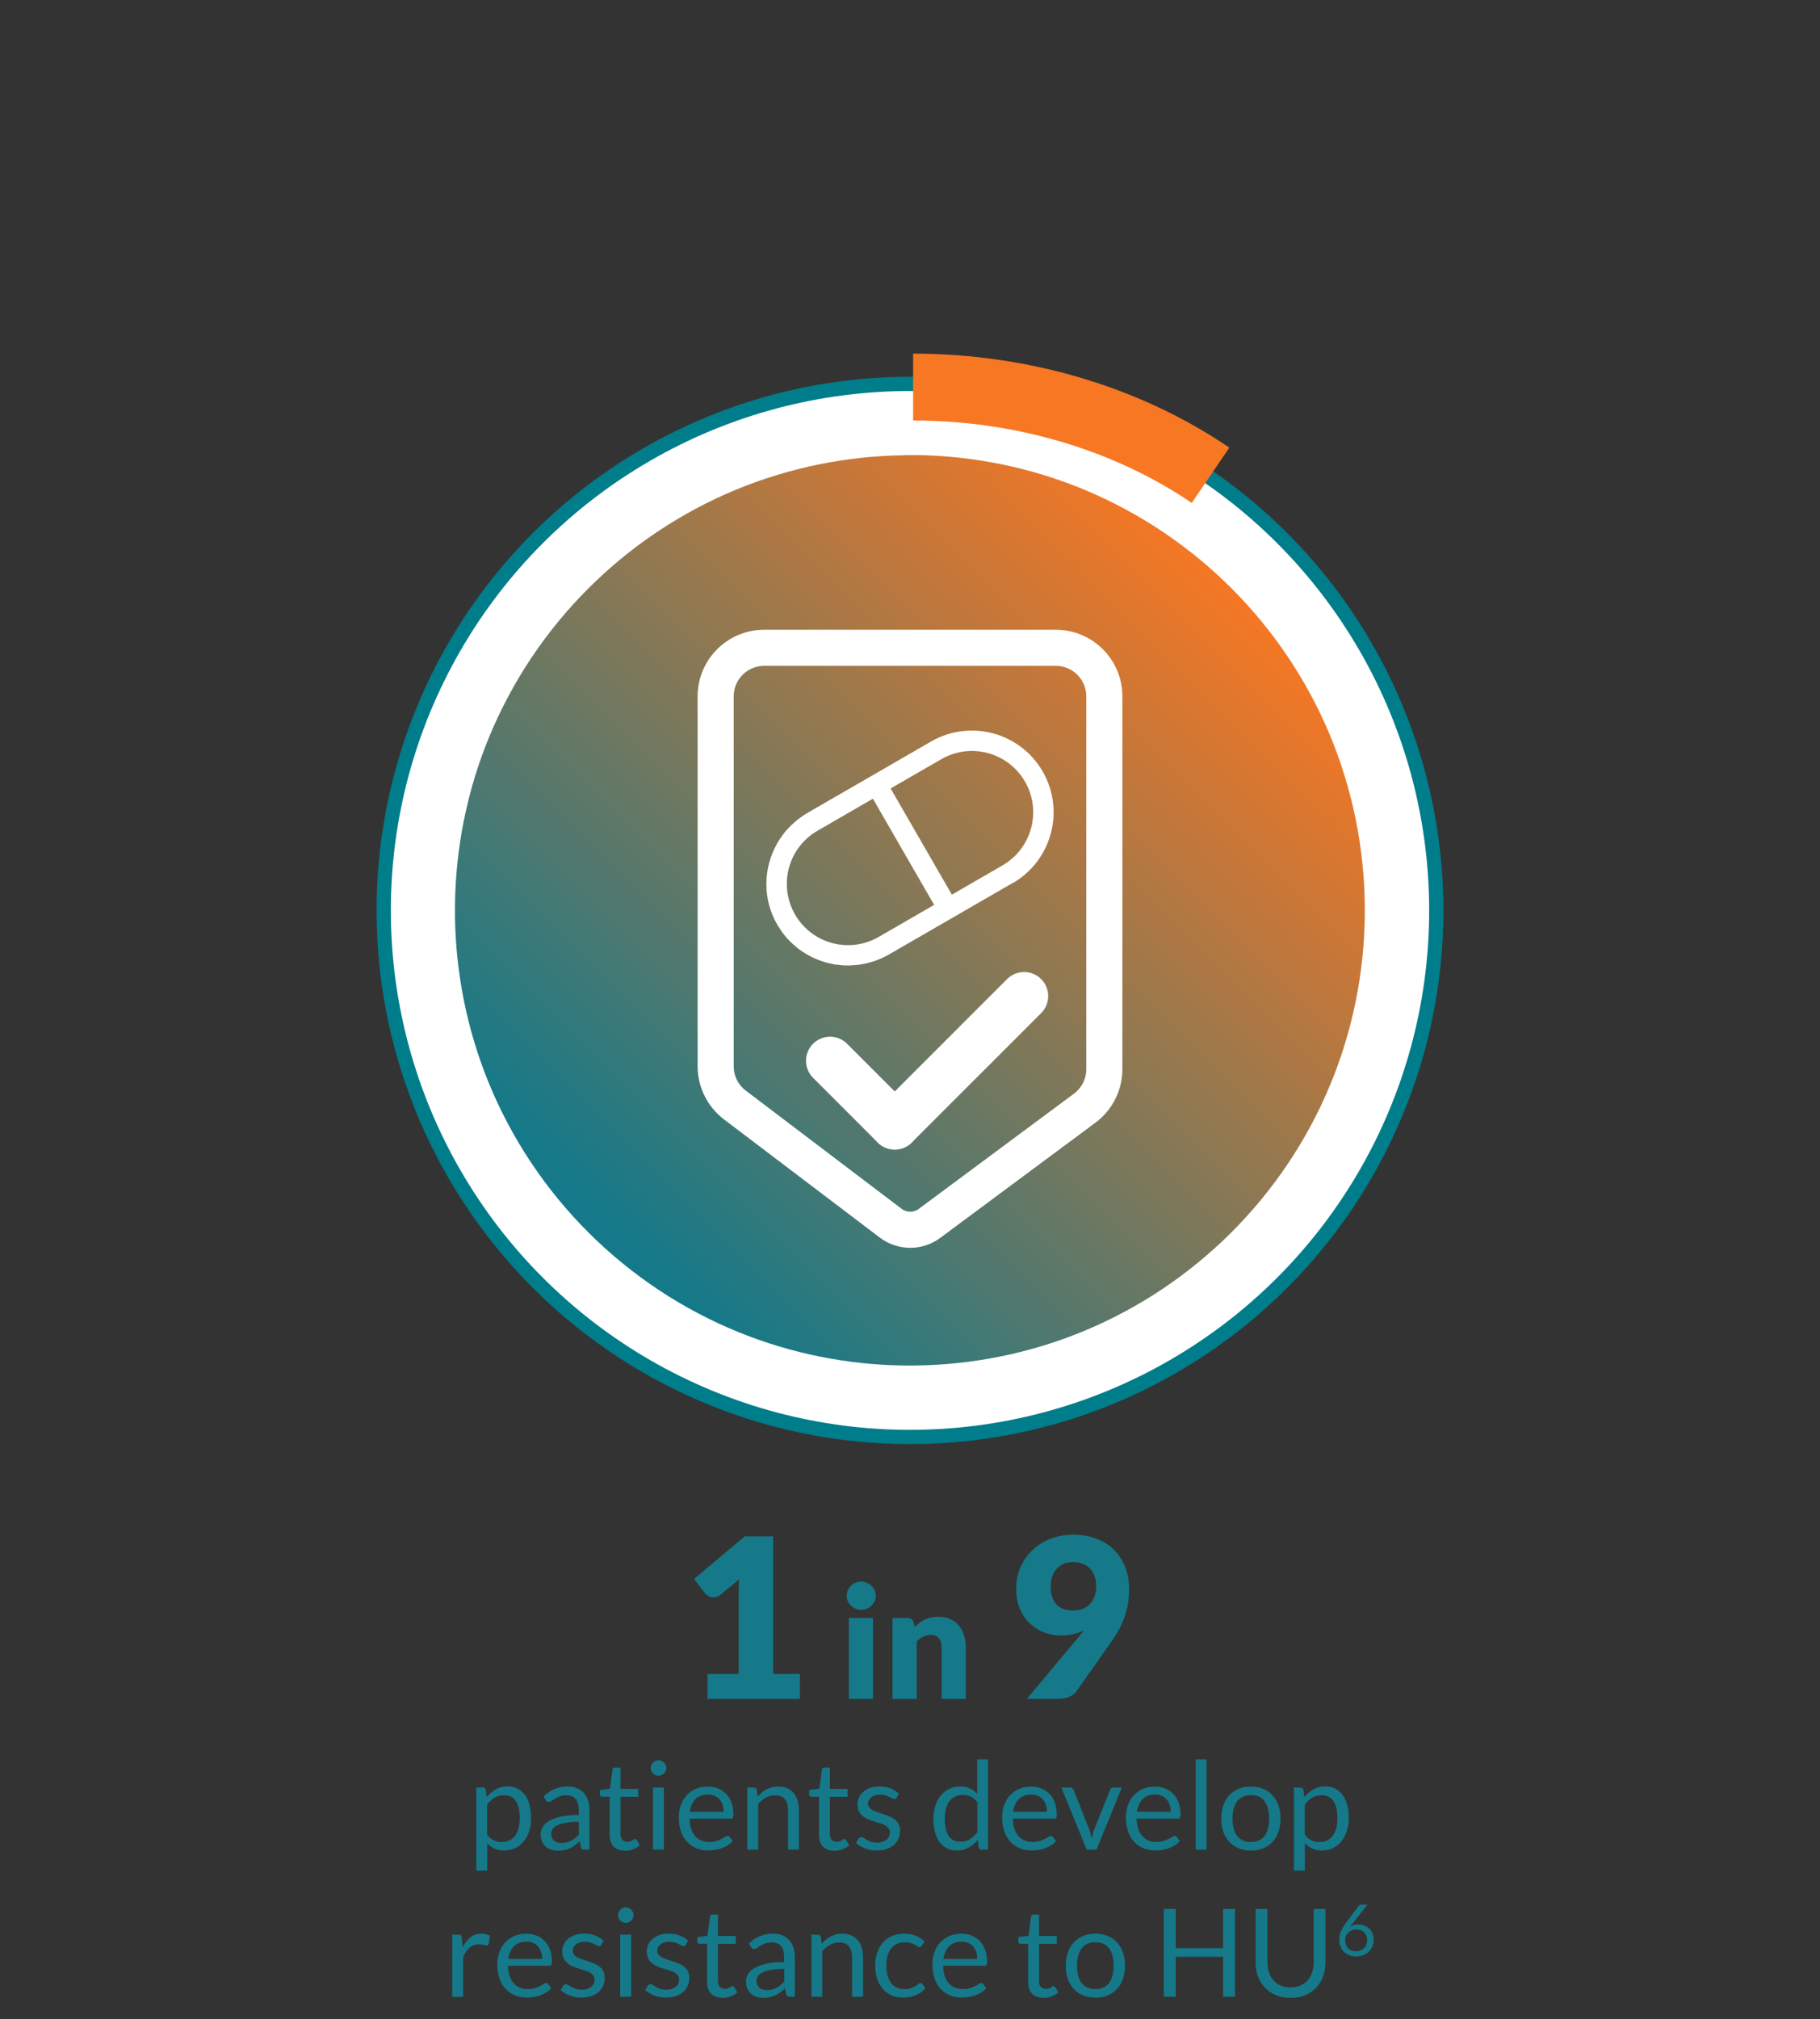 <?xml version="1.0" encoding="UTF-8"?><svg id="Layer_2" xmlns="http://www.w3.org/2000/svg" xmlns:xlink="http://www.w3.org/1999/xlink" viewBox="0 0 326.76 362.33"><rect x="0" y="0" width="326.76" height="362.33" fill="#333333" stroke="none"/><defs><style>.cls-1,.cls-2{fill:#fff;}.cls-2{stroke:#007d8a;stroke-width:2.56px;}.cls-3{stroke-linecap:round;stroke-width:8.64px;}.cls-3,.cls-4{stroke:#fff;stroke-linejoin:round;}.cls-3,.cls-4,.cls-5,.cls-6{fill:none;}.cls-4{stroke-width:6.48px;}.cls-7{clip-path:url(#clippath);}.cls-8{fill:#157989;}.cls-6{stroke:#f87722;stroke-miterlimit:10;stroke-width:12px;}.cls-9{fill:url(#linear-gradient);}</style><clipPath id="clippath"><path class="cls-5" d="m162.34,81.7h-.04s-.04,0-.06,0c-10.22.14-20.42,2.19-30.02,6.14-20.07,8.29-36.12,24.34-44.4,44.41-3.95,9.59-5.99,19.78-6.13,29.99,0,.02,0,.03,0,.05,0,.01,0,.03,0,.05,0,.34,0,.69,0,1.03s0,.7,0,1.05h0s0,.07,0,.1c0,.02,0,.04,0,.06,0,0,0,.02,0,.03.15,10.04,2.14,20.05,5.97,29.5,8.3,20.42,24.63,36.73,45.07,45,9.41,3.8,19.38,5.78,29.38,5.93.01,0,.03,0,.05,0,.02,0,.03,0,.05,0,.39,0,.77,0,1.16,0,.31,0,.61,0,.92,0h0s.06,0,.1,0c.02,0,.04,0,.06,0h.03c10.18-.14,20.33-2.17,29.89-6.09,20.1-8.26,36.18-24.29,44.49-44.37,3.99-9.66,6.05-19.93,6.17-30.22,0-.02,0-.04,0-.06,0-.01,0-.03,0-.04,0-.3,0-.61,0-.91,0-.26,0-.52,0-.79v-.02s0-.06,0-.09c0-.03,0-.06,0-.09h0c-.12-10.44-2.24-20.85-6.33-30.62-8.28-19.71-24.05-35.48-43.77-43.76-9.76-4.09-20.16-6.2-30.58-6.32-.02,0-.03,0-.05,0-.02,0-.03,0-.05,0-.3,0-.6,0-.91,0-.35,0-.69,0-1.04,0"/></clipPath><linearGradient id="linear-gradient" x1="-2316.11" y1="357.16" x2="-2315.63" y2="357.16" gradientTransform="translate(798070.48 123219.55) scale(344.54 -344.54)" gradientUnits="userSpaceOnUse"><stop offset="0" stop-color="#157989"/><stop offset="1" stop-color="#f87722"/></linearGradient></defs><g id="Layer_1-2"><g><g><circle class="cls-2" cx="163.38" cy="163.38" r="94.49"/><path class="cls-6" d="m163.94,69.46c9.67,0,19.26,1.38,28.36,4.08,9.1,2.7,17.57,6.67,25.04,11.75"/><g class="cls-7"><rect class="cls-9" x="47.85" y="47.85" width="231.05" height="231.05" transform="translate(-67.67 163.38) rotate(-45)"/></g><g><path class="cls-4" d="m194.75,198.86l-27.87,20.68c-2.07,1.54-4.91,1.52-6.97-.04l-27.97-21.21c-2.17-1.65-3.45-4.21-3.45-6.94v-66.39c0-4.81,3.9-8.71,8.71-8.71h52.36c4.81,0,8.71,3.9,8.71,8.71v66.9c0,2.76-1.31,5.35-3.52,7Z"/><path class="cls-1" d="m181.82,158.45l-22.23,12.84c-.44.25-.88.48-1.33.68-.16.07-.32.12-.49.19-.29.12-.58.24-.88.34-.19.07-.39.11-.58.16-.27.08-.54.16-.81.23-.2.05-.4.07-.61.11-.27.05-.53.11-.8.14-.21.03-.41.03-.62.05-.26.02-.53.05-.79.06-.21,0-.42,0-.63,0-.26,0-.52,0-.78-.02-.21-.01-.42-.05-.63-.07-.26-.03-.51-.05-.77-.09-.21-.03-.42-.09-.63-.13-.25-.05-.49-.1-.73-.16-.22-.06-.43-.13-.64-.2-.23-.07-.46-.14-.69-.22-.22-.08-.44-.18-.65-.27-.21-.09-.43-.17-.64-.27-.23-.11-.45-.24-.67-.36-.19-.1-.38-.2-.56-.31-.23-.14-.45-.3-.68-.45-.16-.11-.33-.22-.49-.33-.23-.17-.46-.37-.68-.56-.14-.12-.28-.23-.42-.35-.23-.21-.45-.44-.67-.66-.11-.12-.24-.23-.35-.35-.22-.24-.42-.5-.63-.77-.1-.12-.2-.24-.29-.37-.2-.27-.38-.56-.56-.85-.07-.12-.16-.22-.23-.34h0c-.04-.07-.08-.12-.11-.18-2.68-4.64-2.51-10.1-.1-14.44v-.04c.05-.08.11-.16.16-.24.22-.39.47-.76.73-1.12.08-.11.15-.24.24-.35.33-.44.7-.86,1.08-1.26.14-.14.28-.28.43-.42.29-.28.6-.56.92-.82.15-.12.29-.24.44-.35.47-.35.95-.69,1.47-.99,0,0,0,0,0,0l11.12-6.42,3.67-2.12,7.45-4.3c7.02-4.05,15.99-1.65,20.04,5.37,4.07,7.06,1.59,16.02-5.37,20.04m-14.11,3.91l-11-19.06-9.95,5.75c-5.23,3.02-7.08,9.71-4.03,15.03,3.04,5.27,9.77,7.06,15.03,4.02l9.95-5.75Zm16.31-22.12c-3.04-5.27-9.76-7.07-15.03-4.03l-9.1,5.25,11,19.06,9.1-5.26c5.22-3.02,7.08-9.74,4.03-15.03"/><line class="cls-3" x1="149.03" y1="190.36" x2="160.64" y2="201.97"/><line class="cls-3" x1="183.87" y1="178.75" x2="160.64" y2="201.97"/></g></g><g><g><path class="cls-8" d="m127.02,300.39h5.6v-14.7c0-.72.02-1.47.06-2.26l-3.3,2.74c-.21.17-.43.3-.64.37s-.42.11-.62.11c-.35,0-.66-.08-.93-.23s-.48-.32-.61-.49l-1.96-2.6,9.08-7.62h5.12v24.68h4.8v4.48h-16.6v-4.48Z"/><path class="cls-8" d="m157.24,286.37c0,.35-.07.67-.21.97-.14.3-.33.57-.57.8s-.52.41-.85.55c-.32.13-.67.2-1.03.2s-.69-.07-.99-.2c-.31-.14-.58-.32-.82-.55-.24-.23-.42-.5-.56-.8-.14-.3-.2-.63-.2-.97s.07-.69.2-.99c.14-.31.32-.58.56-.81.24-.23.51-.42.82-.55.31-.13.64-.2.99-.2s.71.07,1.03.2.6.31.85.55.43.5.57.81c.14.31.21.64.21.99Zm-.5,3.98v14.52h-4.34v-14.52h4.34Z"/><path class="cls-8" d="m160.24,304.87v-14.52h2.69c.27,0,.5.06.68.18s.31.3.38.55l.25.84c.28-.26.57-.5.87-.73.3-.22.62-.41.96-.57s.71-.28,1.11-.36c.4-.09.83-.13,1.29-.13.79,0,1.5.14,2.11.41s1.13.66,1.55,1.15c.42.49.74,1.07.95,1.75s.32,1.41.32,2.21v9.23h-4.34v-9.23c0-.71-.16-1.26-.49-1.66-.33-.4-.81-.6-1.44-.6-.48,0-.92.1-1.34.31s-.82.48-1.2.83v10.35h-4.34Z"/><path class="cls-8" d="m190.44,293.51c-.95,0-1.89-.17-2.84-.51-.95-.34-1.8-.86-2.57-1.55s-1.39-1.57-1.87-2.62c-.48-1.05-.72-2.3-.72-3.74,0-1.32.24-2.57.73-3.74.49-1.17,1.18-2.2,2.08-3.08.9-.88,1.98-1.58,3.23-2.09,1.25-.51,2.65-.77,4.2-.77s2.98.24,4.22.72c1.24.48,2.29,1.15,3.15,2.02.86.87,1.52,1.9,1.98,3.09s.69,2.51.69,3.95c0,.96-.08,1.86-.23,2.7-.15.84-.37,1.64-.64,2.41-.27.77-.6,1.5-.99,2.2s-.82,1.39-1.3,2.07l-6.28,8.92c-.27.39-.69.71-1.26.98-.57.27-1.22.4-1.94.4h-5.72l9.24-11.04c.19-.23.36-.44.53-.65.17-.21.33-.42.49-.63-.6.32-1.25.56-1.96.72-.71.16-1.45.24-2.22.24Zm6.36-8.88c0-.71-.1-1.33-.31-1.87-.21-.54-.49-.99-.86-1.35-.37-.36-.81-.63-1.33-.82-.52-.19-1.09-.28-1.7-.28s-1.18.11-1.67.33c-.49.22-.9.52-1.24.91s-.6.84-.78,1.37c-.18.53-.27,1.1-.27,1.71,0,2.91,1.35,4.36,4.04,4.36,1.32,0,2.34-.4,3.05-1.19.71-.79,1.07-1.85,1.07-3.17Z"/></g><g><path class="cls-8" d="m85.51,335.69v-14.92h1.17c.28,0,.45.14.53.41l.17,1.32c.48-.58,1.02-1.04,1.63-1.4.61-.35,1.32-.53,2.12-.53.64,0,1.22.12,1.74.37.52.25.96.61,1.33,1.09.37.48.65,1.08.85,1.79.2.71.3,1.53.3,2.45,0,.82-.11,1.59-.33,2.29-.22.71-.54,1.32-.95,1.84-.41.52-.92.92-1.51,1.22-.6.3-1.27.45-2.02.45-.69,0-1.28-.11-1.77-.34-.49-.23-.92-.55-1.29-.97v4.93h-1.96Zm4.96-13.53c-.64,0-1.2.15-1.68.44-.48.29-.92.71-1.33,1.24v5.39c.36.48.75.82,1.18,1.02.43.2.91.3,1.44.3,1.03,0,1.83-.37,2.39-1.11.56-.74.84-1.8.84-3.17,0-.73-.06-1.35-.19-1.87-.13-.52-.31-.95-.56-1.28-.24-.33-.54-.58-.89-.73-.35-.15-.75-.23-1.2-.23Z"/><path class="cls-8" d="m105.84,331.92h-.87c-.19,0-.34-.03-.46-.09s-.19-.18-.23-.37l-.22-1.03c-.29.26-.58.5-.86.71-.28.21-.57.38-.88.53-.31.14-.64.25-.98.33-.35.07-.74.11-1.16.11s-.84-.06-1.22-.18-.71-.3-.98-.55c-.28-.24-.5-.55-.67-.92-.17-.37-.25-.81-.25-1.32,0-.44.12-.87.36-1.28.24-.41.63-.77,1.17-1.09s1.24-.58,2.12-.78c.87-.2,1.94-.3,3.2-.3v-.87c0-.87-.19-1.53-.56-1.98-.37-.45-.92-.67-1.64-.67-.48,0-.88.06-1.2.18-.33.12-.61.26-.85.41-.24.15-.44.29-.62.41-.17.12-.34.18-.51.18-.13,0-.25-.03-.35-.1-.1-.07-.18-.16-.24-.26l-.35-.63c.62-.59,1.28-1.04,1.99-1.33.71-.29,1.5-.44,2.37-.44.62,0,1.18.1,1.66.31.48.21.89.49,1.22.86.33.37.58.81.75,1.33s.25,1.09.25,1.72v7.13Zm-5.08-1.2c.34,0,.66-.03.95-.1.29-.07.56-.17.81-.3.25-.13.49-.28.73-.47.23-.18.46-.39.68-.63v-2.3c-.9,0-1.67.06-2.3.17-.63.11-1.14.26-1.54.45-.4.18-.68.4-.86.65s-.27.53-.27.84.05.55.14.76c.09.21.22.39.38.53s.35.24.57.3.46.09.71.09Z"/><path class="cls-8" d="m112.19,332.1c-.88,0-1.56-.25-2.03-.74-.47-.49-.71-1.2-.71-2.12v-6.82h-1.34c-.12,0-.22-.04-.3-.1-.08-.07-.12-.18-.12-.32v-.78l1.83-.23.45-3.44c.01-.11.06-.2.14-.27.08-.07.18-.1.31-.1h.99v3.84h3.19v1.42h-3.19v6.69c0,.47.11.82.34,1.04.23.23.52.34.88.34.21,0,.38-.03.53-.08.15-.05.28-.12.39-.18.11-.07.2-.13.28-.18.08-.05.14-.08.2-.08.1,0,.19.06.28.19l.57.94c-.34.32-.74.56-1.22.74s-.97.27-1.47.27Z"/><path class="cls-8" d="m119.63,317.28c0,.19-.04.37-.12.53s-.18.31-.31.44-.28.23-.45.3c-.17.07-.35.11-.54.11s-.37-.04-.53-.11-.31-.17-.44-.3c-.13-.13-.23-.27-.3-.44s-.11-.34-.11-.53.04-.37.11-.54c.07-.17.17-.32.3-.45s.27-.23.44-.3c.17-.07.34-.11.53-.11s.37.04.54.11c.17.07.32.17.45.3.13.13.23.28.31.45.08.17.12.35.12.54Zm-.44,3.5v11.14h-1.96v-11.14h1.96Z"/><path class="cls-8" d="m127.06,320.6c.67,0,1.28.11,1.85.34.56.22,1.05.55,1.46.97.41.42.73.94.96,1.56.23.62.35,1.33.35,2.12,0,.31-.03.51-.1.62-.07.1-.19.15-.37.15h-7.41c.01.7.11,1.32.29,1.84.18.52.42.96.73,1.3.31.35.67.61,1.1.78.42.17.9.26,1.43.26.49,0,.92-.06,1.27-.17.36-.11.66-.24.92-.37.26-.13.47-.25.64-.37.17-.11.32-.17.45-.17.16,0,.29.06.37.19l.55.72c-.24.29-.53.55-.87.76-.34.22-.7.39-1.08.53-.38.14-.78.24-1.19.31-.41.07-.82.1-1.22.1-.77,0-1.48-.13-2.13-.39-.65-.26-1.21-.64-1.68-1.14-.47-.5-.84-1.12-1.11-1.86-.26-.74-.4-1.59-.4-2.55,0-.78.12-1.5.36-2.18s.58-1.26,1.03-1.75.99-.88,1.64-1.17,1.37-.42,2.18-.42Zm.04,1.44c-.95,0-1.69.27-2.23.82-.54.55-.88,1.3-1.01,2.27h6.06c0-.45-.06-.87-.19-1.25-.12-.38-.31-.7-.55-.98-.24-.27-.54-.49-.88-.64-.35-.15-.75-.23-1.19-.23Z"/><path class="cls-8" d="m134.17,331.92v-11.14h1.17c.28,0,.45.14.53.41l.15,1.21c.48-.54,1.02-.97,1.62-1.3s1.29-.5,2.07-.5c.61,0,1.15.1,1.61.3.47.2.85.49,1.17.86.31.37.55.82.71,1.34.16.52.24,1.1.24,1.73v7.09h-1.96v-7.09c0-.84-.19-1.5-.58-1.96s-.97-.7-1.77-.7c-.58,0-1.12.14-1.62.42-.5.28-.97.66-1.39,1.13v8.21h-1.96Z"/><path class="cls-8" d="m149.78,332.1c-.88,0-1.56-.25-2.03-.74-.47-.49-.71-1.2-.71-2.12v-6.82h-1.34c-.12,0-.22-.04-.3-.1-.08-.07-.12-.18-.12-.32v-.78l1.83-.23.45-3.44c.01-.11.06-.2.14-.27.08-.07.18-.1.31-.1h.99v3.84h3.19v1.42h-3.19v6.69c0,.47.11.82.34,1.04.23.23.52.34.88.34.21,0,.38-.03.53-.08.15-.05.28-.12.39-.18.11-.07.2-.13.28-.18.08-.05.14-.08.2-.08.1,0,.19.06.28.19l.57.94c-.34.32-.74.56-1.22.74s-.97.27-1.47.27Z"/><path class="cls-8" d="m160.99,322.61c-.09.16-.22.24-.41.24-.11,0-.24-.04-.37-.12-.14-.08-.31-.17-.51-.27-.2-.1-.44-.19-.72-.28-.28-.08-.61-.13-.99-.13-.33,0-.63.04-.89.13-.26.08-.49.2-.68.35-.19.15-.33.32-.43.51-.1.19-.15.41-.15.63,0,.29.08.52.25.71.17.19.38.36.65.5.27.14.58.26.92.37s.7.22,1.06.34.72.25,1.06.4.65.33.92.55.49.49.65.81.25.7.25,1.15c0,.51-.09.99-.28,1.42s-.46.81-.81,1.13c-.36.32-.8.57-1.32.75-.52.18-1.12.27-1.8.27-.78,0-1.48-.13-2.11-.38s-1.17-.58-1.61-.97l.46-.75c.06-.1.13-.17.21-.22.08-.05.19-.08.32-.08s.27.05.42.15c.15.1.32.22.53.34.21.12.46.24.76.34s.67.15,1.12.15c.38,0,.71-.05,1-.15.29-.1.52-.23.71-.4.19-.17.33-.36.42-.58.09-.22.14-.45.14-.7,0-.31-.08-.56-.25-.76-.17-.2-.38-.37-.65-.52-.27-.14-.58-.27-.93-.37s-.7-.22-1.07-.33c-.36-.12-.72-.25-1.07-.4-.35-.15-.66-.34-.93-.57-.27-.23-.49-.51-.65-.84-.17-.33-.25-.74-.25-1.22,0-.42.09-.83.26-1.23s.43-.74.77-1.03c.34-.3.75-.53,1.24-.71.49-.18,1.05-.26,1.68-.26.73,0,1.39.12,1.97.35.58.23,1.09.55,1.51.95l-.44.72Z"/><path class="cls-8" d="m176.25,331.92c-.28,0-.46-.14-.53-.41l-.18-1.35c-.48.58-1.02,1.04-1.63,1.39-.61.35-1.31.52-2.11.52-.64,0-1.22-.12-1.74-.37-.52-.25-.96-.61-1.33-1.08-.37-.48-.65-1.07-.85-1.78-.2-.71-.3-1.53-.3-2.45,0-.82.11-1.59.33-2.29.22-.71.54-1.32.95-1.84s.92-.93,1.51-1.23,1.27-.45,2.02-.45c.68,0,1.26.12,1.75.35.48.23.92.55,1.3.97v-6.18h1.96v16.2h-1.17Zm-3.79-1.43c.64,0,1.2-.15,1.68-.44.48-.29.92-.71,1.33-1.24v-5.39c-.36-.48-.75-.82-1.18-1.02s-.9-.29-1.42-.29c-1.04,0-1.84.37-2.4,1.11-.56.74-.84,1.8-.84,3.17,0,.73.06,1.35.19,1.86.12.52.31.94.55,1.28s.54.58.89.73c.35.15.75.23,1.21.23Z"/><path class="cls-8" d="m185.11,320.6c.67,0,1.28.11,1.85.34.56.22,1.05.55,1.46.97.41.42.73.94.96,1.56.23.62.35,1.33.35,2.12,0,.31-.03.51-.1.62-.07.1-.19.15-.37.15h-7.41c.01.7.11,1.32.29,1.84.18.52.42.96.73,1.3.31.35.67.61,1.1.78.42.17.9.26,1.43.26.49,0,.92-.06,1.27-.17.36-.11.66-.24.92-.37.26-.13.47-.25.64-.37.17-.11.32-.17.45-.17.16,0,.29.06.37.19l.55.72c-.24.29-.53.55-.87.76-.34.22-.7.39-1.08.53-.38.14-.78.24-1.19.31-.41.07-.82.1-1.22.1-.77,0-1.48-.13-2.13-.39-.65-.26-1.21-.64-1.68-1.14-.47-.5-.84-1.12-1.11-1.86-.26-.74-.4-1.59-.4-2.55,0-.78.12-1.5.36-2.18s.58-1.26,1.03-1.75.99-.88,1.64-1.17,1.37-.42,2.18-.42Zm.04,1.44c-.95,0-1.69.27-2.23.82-.54.55-.88,1.3-1.01,2.27h6.06c0-.45-.06-.87-.19-1.25-.12-.38-.31-.7-.55-.98-.24-.27-.54-.49-.88-.64-.35-.15-.75-.23-1.19-.23Z"/><path class="cls-8" d="m190.54,320.78h1.61c.15,0,.28.04.39.12.1.08.18.18.22.29l2.83,7.17c.1.26.18.53.24.79.06.26.11.52.17.78.06-.26.12-.52.19-.78.07-.26.15-.53.25-.79l2.86-7.17c.04-.12.12-.21.21-.29.1-.08.22-.12.37-.12h1.53l-4.54,11.14h-1.77l-4.54-11.14Z"/><path class="cls-8" d="m207.33,320.6c.67,0,1.28.11,1.85.34.56.22,1.05.55,1.46.97.41.42.73.94.96,1.56.23.62.35,1.33.35,2.12,0,.31-.03.51-.1.62-.07.1-.19.15-.37.15h-7.41c.01.7.11,1.32.29,1.84.18.52.42.96.73,1.3.31.35.67.61,1.1.78.42.17.9.26,1.43.26.49,0,.92-.06,1.27-.17.36-.11.66-.24.92-.37.26-.13.47-.25.64-.37.17-.11.32-.17.45-.17.16,0,.29.06.37.19l.55.72c-.24.29-.53.55-.87.76-.34.22-.7.39-1.08.53-.38.14-.78.24-1.19.31-.41.07-.82.1-1.22.1-.77,0-1.48-.13-2.13-.39-.65-.26-1.21-.64-1.68-1.14-.47-.5-.84-1.12-1.11-1.86-.26-.74-.4-1.59-.4-2.55,0-.78.12-1.5.36-2.18s.58-1.26,1.03-1.75.99-.88,1.64-1.17,1.37-.42,2.18-.42Zm.04,1.44c-.95,0-1.69.27-2.23.82-.54.55-.88,1.3-1.01,2.27h6.06c0-.45-.06-.87-.19-1.25-.12-.38-.31-.7-.55-.98-.24-.27-.54-.49-.88-.64-.35-.15-.75-.23-1.19-.23Z"/><path class="cls-8" d="m216.63,315.72v16.2h-1.96v-16.2h1.96Z"/><path class="cls-8" d="m224.59,320.6c.81,0,1.55.14,2.21.41s1.21.66,1.67,1.16c.46.5.81,1.1,1.06,1.81.25.71.37,1.5.37,2.37s-.12,1.67-.37,2.38c-.25.7-.6,1.31-1.06,1.8-.46.5-1.02.88-1.67,1.15s-1.39.4-2.21.4-1.55-.13-2.21-.4-1.21-.65-1.68-1.15c-.46-.5-.82-1.1-1.07-1.8s-.37-1.5-.37-2.38.12-1.66.37-2.37.61-1.31,1.07-1.81,1.02-.88,1.68-1.16,1.39-.41,2.21-.41Zm0,9.94c1.1,0,1.92-.37,2.46-1.11s.81-1.77.81-3.09-.27-2.36-.81-3.1c-.54-.74-1.36-1.11-2.46-1.11-.56,0-1.04.1-1.45.29-.41.19-.75.47-1.03.83-.28.36-.48.8-.62,1.33s-.2,1.12-.2,1.78.07,1.25.2,1.77.34.96.62,1.31c.27.36.62.63,1.03.82.41.19.89.29,1.45.29Z"/><path class="cls-8" d="m232.31,335.69v-14.92h1.17c.28,0,.45.14.53.41l.17,1.32c.48-.58,1.02-1.04,1.63-1.4.61-.35,1.32-.53,2.12-.53.64,0,1.22.12,1.74.37.52.25.96.61,1.33,1.09.37.48.65,1.08.85,1.79.2.71.3,1.53.3,2.45,0,.82-.11,1.59-.33,2.29-.22.71-.54,1.32-.95,1.84-.41.52-.92.92-1.51,1.22-.6.3-1.27.45-2.02.45-.69,0-1.28-.11-1.77-.34-.49-.23-.92-.55-1.29-.97v4.93h-1.96Zm4.96-13.53c-.64,0-1.2.15-1.68.44-.48.29-.92.71-1.33,1.24v5.39c.36.48.75.82,1.18,1.02.43.2.91.3,1.44.3,1.03,0,1.83-.37,2.39-1.11.56-.74.84-1.8.84-3.17,0-.73-.06-1.35-.19-1.87-.13-.52-.31-.95-.56-1.28-.24-.33-.54-.58-.89-.73-.35-.15-.75-.23-1.2-.23Z"/><path class="cls-8" d="m81.2,358.32v-11.14h1.12c.21,0,.36.04.44.12.08.08.14.22.17.42l.13,1.74c.38-.78.85-1.38,1.41-1.82.56-.44,1.22-.65,1.97-.65.31,0,.59.04.84.1.25.07.48.17.69.29l-.25,1.46c-.05.18-.17.28-.34.28-.1,0-.26-.04-.47-.1-.21-.07-.51-.1-.89-.1-.68,0-1.25.2-1.71.59-.46.4-.84.97-1.15,1.73v7.09h-1.96Z"/><path class="cls-8" d="m94.47,347c.67,0,1.28.11,1.85.34.56.22,1.05.55,1.46.97.41.42.73.94.96,1.56.23.62.35,1.33.35,2.12,0,.31-.03.51-.1.62-.07.1-.19.15-.37.15h-7.41c.01.7.11,1.32.29,1.84.18.52.42.96.73,1.3.31.35.67.61,1.1.78.42.17.9.26,1.43.26.49,0,.92-.06,1.27-.17.36-.11.66-.24.92-.37.26-.13.47-.25.64-.37.17-.11.32-.17.45-.17.16,0,.29.06.37.19l.55.72c-.24.29-.53.55-.87.76-.34.22-.7.39-1.08.53-.38.14-.78.24-1.19.31-.41.07-.82.1-1.22.1-.77,0-1.48-.13-2.13-.39-.65-.26-1.21-.64-1.68-1.14-.47-.5-.84-1.12-1.11-1.86-.26-.74-.4-1.59-.4-2.55,0-.78.12-1.5.36-2.18s.58-1.26,1.03-1.75.99-.88,1.64-1.17,1.37-.42,2.18-.42Zm.04,1.44c-.95,0-1.69.27-2.23.82-.54.55-.88,1.3-1.01,2.27h6.06c0-.45-.06-.87-.19-1.25-.12-.38-.31-.7-.55-.98-.24-.27-.54-.49-.88-.64-.35-.15-.75-.23-1.19-.23Z"/><path class="cls-8" d="m107.97,349.01c-.09.16-.22.24-.41.24-.11,0-.24-.04-.37-.12-.14-.08-.31-.17-.51-.27-.2-.1-.44-.19-.72-.28-.28-.08-.61-.13-.99-.13-.33,0-.63.04-.89.13-.26.08-.49.2-.68.35-.19.15-.33.32-.43.51-.1.19-.15.41-.15.63,0,.29.08.52.25.71.17.19.38.36.65.5.27.14.58.26.92.37s.7.22,1.06.34.72.25,1.06.4.65.33.92.55.49.49.65.81.25.7.25,1.15c0,.51-.09.99-.28,1.42s-.46.81-.81,1.13c-.36.32-.8.57-1.32.75-.52.18-1.12.27-1.8.27-.78,0-1.48-.13-2.11-.38s-1.17-.58-1.61-.97l.46-.75c.06-.1.13-.17.21-.22.08-.05.19-.08.32-.08s.27.05.42.15c.15.1.32.22.53.34.21.12.46.24.76.34s.67.15,1.12.15c.38,0,.71-.05,1-.15.29-.1.52-.23.71-.4.19-.17.33-.36.42-.58.09-.22.14-.45.14-.7,0-.31-.08-.56-.25-.76-.17-.2-.38-.37-.65-.52-.27-.14-.58-.27-.93-.37s-.7-.22-1.07-.33c-.36-.12-.72-.25-1.07-.4-.35-.15-.66-.34-.93-.57-.27-.23-.49-.51-.65-.84-.17-.33-.25-.74-.25-1.22,0-.42.09-.83.26-1.23s.43-.74.77-1.03c.34-.3.75-.53,1.24-.71.49-.18,1.05-.26,1.68-.26.73,0,1.39.12,1.97.35.58.23,1.09.55,1.51.95l-.44.72Z"/><path class="cls-8" d="m113.76,343.68c0,.19-.04.37-.12.53s-.18.31-.31.44-.28.23-.45.3c-.17.07-.35.11-.54.11s-.37-.04-.53-.11-.31-.17-.44-.3c-.13-.13-.23-.27-.3-.44s-.11-.34-.11-.53.04-.37.11-.54c.07-.17.17-.32.3-.45s.27-.23.44-.3c.17-.07.34-.11.53-.11s.37.04.54.11c.17.07.32.17.45.3.13.13.23.28.31.45.08.17.12.35.12.54Zm-.44,3.5v11.14h-1.96v-11.14h1.96Z"/><path class="cls-8" d="m123.15,349.01c-.09.16-.22.24-.41.24-.11,0-.24-.04-.37-.12-.14-.08-.31-.17-.51-.27-.2-.1-.44-.19-.72-.28-.28-.08-.61-.13-.99-.13-.33,0-.63.04-.89.13-.26.08-.49.2-.68.35-.19.15-.33.32-.43.51-.1.19-.15.41-.15.63,0,.29.08.52.25.71.17.19.38.36.65.5.27.14.58.26.92.37s.7.22,1.06.34.72.25,1.06.4.65.33.92.55.49.49.65.81.25.7.25,1.15c0,.51-.09.99-.28,1.42s-.46.81-.81,1.13c-.36.32-.8.57-1.32.75-.52.18-1.12.27-1.8.27-.78,0-1.48-.13-2.11-.38s-1.17-.58-1.61-.97l.46-.75c.06-.1.13-.17.21-.22.08-.05.19-.08.32-.08s.27.05.42.15c.15.1.32.22.53.34.21.12.46.24.76.34s.67.15,1.12.15c.38,0,.71-.05,1-.15.29-.1.52-.23.71-.4.19-.17.33-.36.42-.58.09-.22.14-.45.14-.7,0-.31-.08-.56-.25-.76-.17-.2-.38-.37-.65-.52-.27-.14-.58-.27-.93-.37s-.7-.22-1.07-.33c-.36-.12-.72-.25-1.07-.4-.35-.15-.66-.34-.93-.57-.27-.23-.49-.51-.65-.84-.17-.33-.25-.74-.25-1.22,0-.42.09-.83.26-1.23s.43-.74.77-1.03c.34-.3.75-.53,1.24-.71.49-.18,1.05-.26,1.68-.26.73,0,1.39.12,1.97.35.58.23,1.09.55,1.51.95l-.44.72Z"/><path class="cls-8" d="m129.69,358.5c-.88,0-1.56-.25-2.03-.74-.47-.49-.71-1.2-.71-2.12v-6.82h-1.34c-.12,0-.22-.04-.3-.1-.08-.07-.12-.18-.12-.32v-.78l1.83-.23.45-3.44c.01-.11.06-.2.14-.27.08-.07.18-.1.31-.1h.99v3.84h3.19v1.42h-3.19v6.69c0,.47.11.82.34,1.04.23.23.52.34.88.34.21,0,.38-.03.53-.08.15-.05.28-.12.39-.18.11-.07.2-.13.28-.18.08-.05.14-.08.2-.08.1,0,.19.06.28.19l.57.94c-.34.32-.74.56-1.22.74s-.97.27-1.47.27Z"/><path class="cls-8" d="m142.71,358.32h-.87c-.19,0-.34-.03-.46-.09s-.19-.18-.23-.37l-.22-1.03c-.29.26-.58.5-.86.71-.28.21-.57.38-.88.53-.31.14-.64.25-.98.33-.35.07-.74.11-1.16.11s-.84-.06-1.22-.18-.71-.3-.98-.55c-.28-.24-.5-.55-.67-.92-.17-.37-.25-.81-.25-1.32,0-.44.12-.87.36-1.28.24-.41.63-.77,1.17-1.09s1.24-.58,2.12-.78c.87-.2,1.94-.3,3.2-.3v-.87c0-.87-.19-1.53-.56-1.98-.37-.45-.92-.67-1.64-.67-.48,0-.88.06-1.2.18-.33.12-.61.26-.85.41-.24.15-.44.29-.62.41-.17.12-.34.18-.51.18-.13,0-.25-.03-.35-.1-.1-.07-.18-.16-.24-.26l-.35-.63c.62-.59,1.28-1.04,1.99-1.33.71-.29,1.5-.44,2.37-.44.62,0,1.18.1,1.66.31.48.21.89.49,1.22.86.33.37.58.81.75,1.33s.25,1.09.25,1.72v7.13Zm-5.08-1.2c.34,0,.66-.03.95-.1.29-.07.56-.17.81-.3.25-.13.49-.28.73-.47.23-.18.46-.39.68-.63v-2.3c-.9,0-1.67.06-2.3.17-.63.11-1.14.26-1.54.45-.4.18-.68.4-.86.65s-.27.53-.27.84.05.55.14.76c.09.21.22.39.38.53s.35.24.57.3.46.09.71.09Z"/><path class="cls-8" d="m145.68,358.32v-11.14h1.17c.28,0,.45.14.53.41l.15,1.21c.48-.54,1.02-.97,1.62-1.3s1.29-.5,2.07-.5c.61,0,1.15.1,1.61.3.47.2.85.49,1.17.86.31.37.55.82.71,1.34.16.52.24,1.1.24,1.73v7.09h-1.96v-7.09c0-.84-.19-1.5-.58-1.96s-.97-.7-1.77-.7c-.58,0-1.12.14-1.62.42-.5.28-.97.66-1.39,1.13v8.21h-1.96Z"/><path class="cls-8" d="m165.51,349.16c-.06.08-.12.14-.18.19s-.14.07-.25.07-.23-.05-.36-.14c-.13-.09-.29-.19-.49-.3-.2-.11-.44-.21-.72-.3-.28-.09-.63-.14-1.04-.14-.54,0-1.02.1-1.44.29-.42.19-.77.47-1.05.84-.28.37-.5.81-.64,1.33-.14.52-.21,1.1-.21,1.75s.08,1.27.23,1.8c.15.52.37.96.65,1.32.28.36.62.63,1.02.81.4.19.85.28,1.35.28s.87-.06,1.18-.17c.31-.11.56-.24.77-.38.21-.14.37-.27.51-.38.13-.11.26-.17.4-.17.17,0,.29.06.37.19l.55.72c-.48.59-1.09,1.03-1.81,1.3-.73.28-1.49.41-2.3.41-.7,0-1.34-.13-1.94-.39-.6-.26-1.12-.63-1.56-1.12-.44-.49-.79-1.09-1.04-1.8-.25-.71-.38-1.52-.38-2.43,0-.83.12-1.59.35-2.3.23-.7.57-1.31,1.01-1.82.44-.51.99-.91,1.64-1.19.65-.29,1.4-.43,2.24-.43.78,0,1.47.13,2.07.38s1.13.61,1.59,1.07l-.52.7Z"/><path class="cls-8" d="m172.59,347c.67,0,1.28.11,1.85.34.56.22,1.05.55,1.46.97.41.42.73.94.96,1.56.23.62.35,1.33.35,2.12,0,.31-.03.51-.1.62-.07.1-.19.15-.37.15h-7.41c.01.7.11,1.32.29,1.84.18.52.42.96.73,1.3.31.35.67.61,1.1.78.42.17.9.26,1.43.26.49,0,.92-.06,1.27-.17.36-.11.66-.24.92-.37.26-.13.47-.25.64-.37.17-.11.32-.17.45-.17.16,0,.29.06.37.19l.55.72c-.24.29-.53.55-.87.76-.34.22-.7.39-1.08.53-.38.14-.78.24-1.19.31-.41.07-.82.1-1.22.1-.77,0-1.48-.13-2.13-.39-.65-.26-1.21-.64-1.68-1.14-.47-.5-.84-1.12-1.11-1.86-.26-.74-.4-1.59-.4-2.55,0-.78.12-1.5.36-2.18s.58-1.26,1.03-1.75.99-.88,1.64-1.17,1.37-.42,2.18-.42Zm.04,1.44c-.95,0-1.69.27-2.23.82-.54.55-.88,1.3-1.01,2.27h6.06c0-.45-.06-.87-.19-1.25-.12-.38-.31-.7-.55-.98-.24-.27-.54-.49-.88-.64-.35-.15-.75-.23-1.19-.23Z"/><path class="cls-8" d="m187.33,358.5c-.88,0-1.56-.25-2.03-.74-.47-.49-.71-1.2-.71-2.12v-6.82h-1.34c-.12,0-.22-.04-.3-.1-.08-.07-.12-.18-.12-.32v-.78l1.83-.23.45-3.44c.01-.11.06-.2.14-.27.08-.07.18-.1.31-.1h.99v3.84h3.19v1.42h-3.19v6.69c0,.47.11.82.34,1.04.23.23.52.34.88.34.21,0,.38-.03.53-.08.15-.05.28-.12.39-.18.11-.07.2-.13.28-.18.08-.05.14-.08.2-.08.1,0,.19.06.28.19l.57.94c-.34.32-.74.56-1.22.74s-.97.27-1.47.27Z"/><path class="cls-8" d="m196.67,347c.81,0,1.55.14,2.21.41s1.21.66,1.67,1.16c.46.5.81,1.1,1.06,1.81.25.71.37,1.5.37,2.37s-.12,1.67-.37,2.38c-.25.7-.6,1.31-1.06,1.8-.46.5-1.02.88-1.67,1.15s-1.39.4-2.21.4-1.55-.13-2.21-.4-1.21-.65-1.68-1.15c-.46-.5-.82-1.1-1.07-1.8s-.37-1.5-.37-2.38.12-1.66.37-2.37.61-1.31,1.07-1.81,1.02-.88,1.68-1.16,1.39-.41,2.21-.41Zm0,9.94c1.1,0,1.92-.37,2.46-1.11s.81-1.77.81-3.09-.27-2.36-.81-3.1c-.54-.74-1.36-1.11-2.46-1.11-.56,0-1.04.1-1.45.29-.41.19-.75.47-1.03.83-.28.36-.48.8-.62,1.33s-.2,1.12-.2,1.78.07,1.25.2,1.77.34.96.62,1.31c.27.36.62.63,1.03.82.41.19.89.29,1.45.29Z"/><path class="cls-8" d="m221.73,358.32h-2.15v-7.17h-8.49v7.17h-2.14v-15.76h2.14v7.03h8.49v-7.03h2.15v15.76Z"/><path class="cls-8" d="m231.71,356.63c.65,0,1.24-.11,1.75-.33.51-.22.95-.53,1.3-.92.36-.4.63-.87.81-1.42.19-.55.28-1.16.28-1.81v-9.58h2.12v9.58c0,.91-.14,1.75-.43,2.53-.29.78-.7,1.45-1.24,2.02s-1.2,1.01-1.97,1.34-1.65.48-2.62.48-1.84-.16-2.62-.48-1.44-.77-1.98-1.34c-.54-.57-.96-1.24-1.25-2.02s-.43-1.62-.43-2.53v-9.58h2.12v9.57c0,.66.09,1.27.28,1.82.19.55.46,1.02.81,1.42.36.4.79.71,1.31.93.52.22,1.1.33,1.75.33Z"/><path class="cls-8" d="m243.89,345.36c.37,0,.72.06,1.05.18.33.12.62.3.87.53.25.23.45.52.59.86.14.34.22.73.22,1.16s-.08.82-.23,1.18c-.15.36-.37.68-.64.95-.28.27-.61.48-1,.63-.39.15-.82.23-1.28.23s-.88-.07-1.25-.22c-.37-.15-.69-.36-.96-.63-.26-.27-.47-.6-.61-.99-.14-.39-.21-.82-.21-1.3,0-.4.09-.83.27-1.28.18-.45.46-.94.85-1.46l2.33-3.14c.06-.08.14-.14.25-.2.11-.05.23-.08.37-.08h1.01l-3.19,4.03c.22-.15.46-.27.73-.35.26-.08.55-.12.86-.12Zm-2.37,2.8c0,.3.04.56.13.81.09.24.21.45.38.63.17.18.37.31.6.41.24.1.51.14.81.14s.59-.05.83-.15.46-.24.64-.41c.18-.18.31-.38.41-.62.1-.24.14-.5.14-.78,0-.3-.05-.57-.14-.81s-.23-.45-.4-.62-.38-.3-.62-.39-.5-.13-.79-.13c-.31,0-.59.05-.83.16-.25.11-.46.25-.63.42-.17.18-.31.38-.4.62-.09.23-.14.48-.14.73Z"/></g></g></g></g></svg>